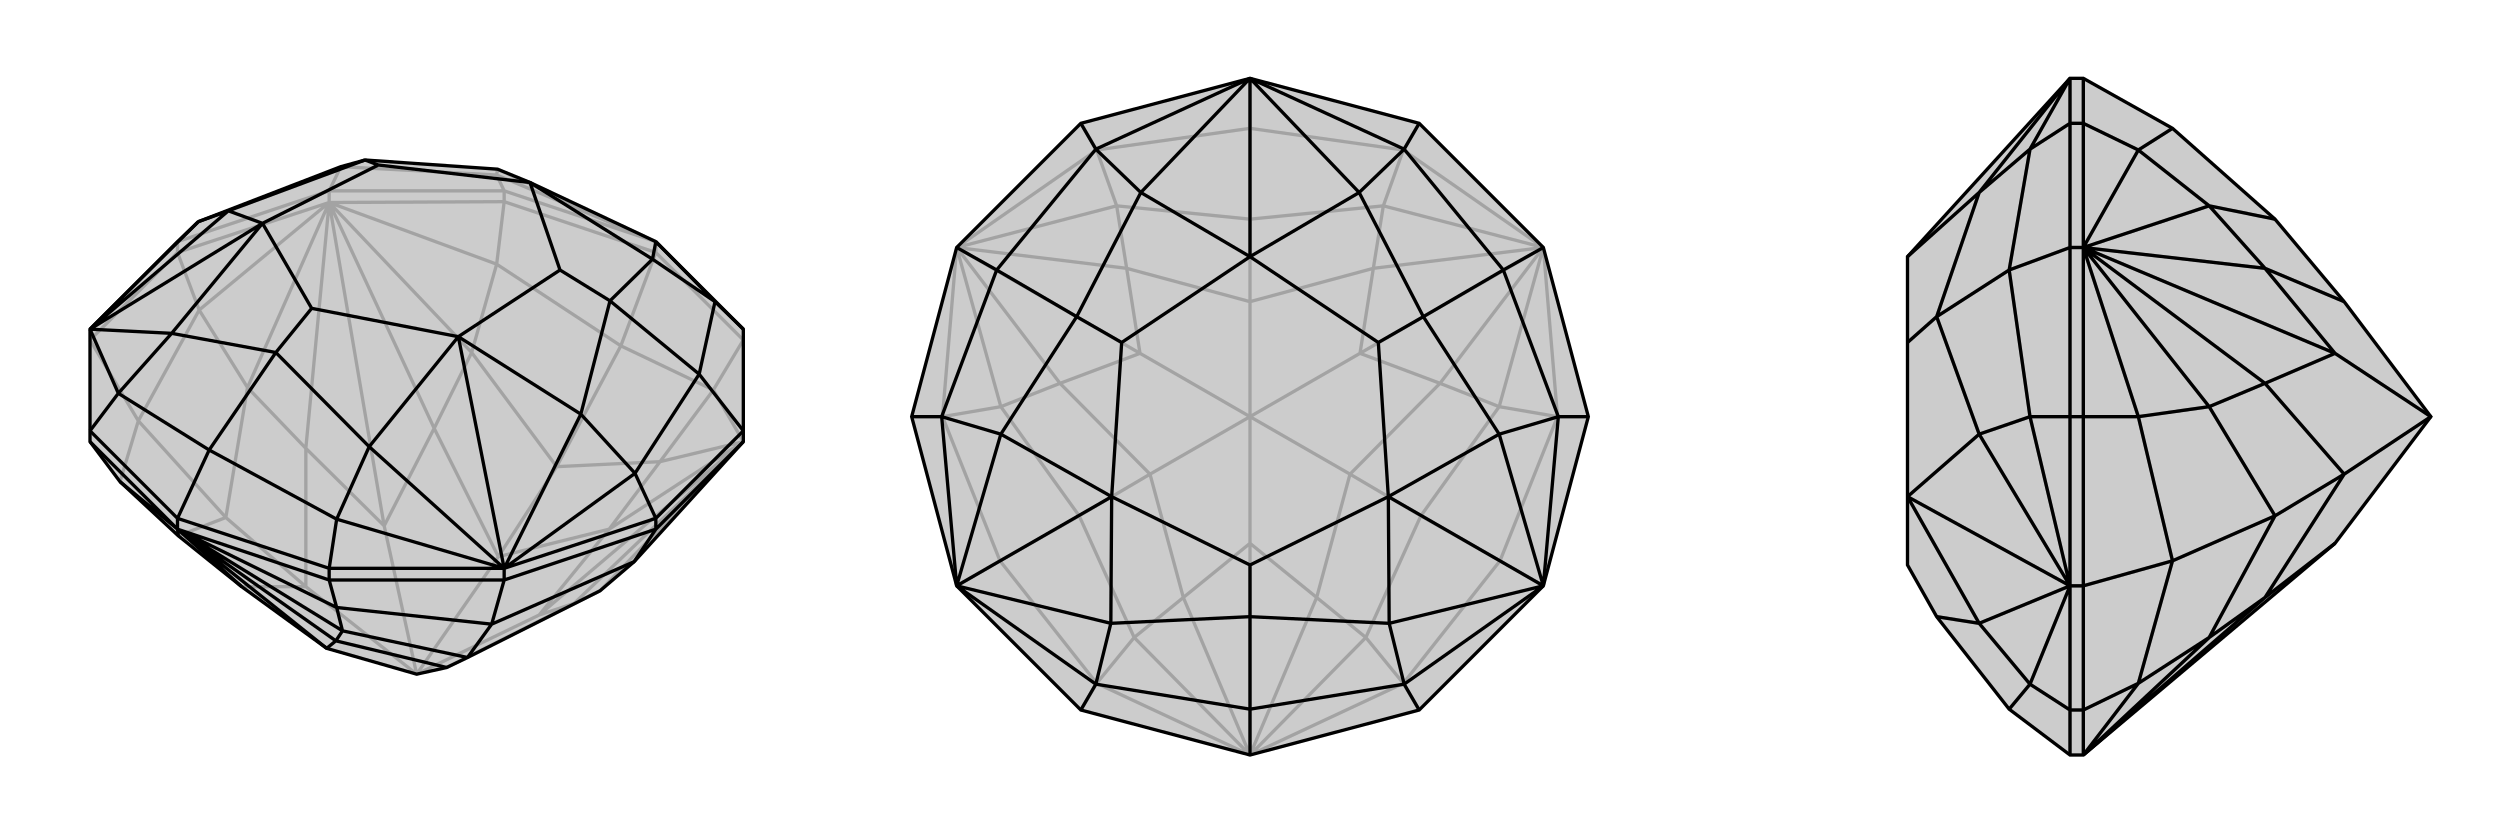 <svg xmlns="http://www.w3.org/2000/svg" viewBox="0 0 3000 1000">
    <g stroke="currentColor" stroke-width="4" fill="none" transform="translate(0 -31)">
        <path fill="currentColor" stroke="none" fill-opacity=".2" d="M144,609L214,674L290,735L392,809L500,840L536,832L561,820L720,740L761,705L892,561L892,548L892,426L787,321L636,250L597,234L438,223L409,231L238,297L213,321L108,426L108,548L108,561z" />
<path stroke-opacity=".2" d="M787,334L787,321M605,273L605,260M395,274L395,260M213,334L213,321M892,439L787,334M892,439L856,499M787,334L605,273M787,334L745,446M605,273L395,274M605,273L596,348M213,334L395,274M213,334L108,439M213,334L239,403M108,439L166,536M892,561L856,499M395,274L596,348M395,274L239,403M144,609L166,536M856,499L745,446M856,499L792,585M596,348L745,446M596,348L566,454M745,446L668,591M239,403L166,536M239,403L297,496M166,536L271,652M892,561L720,740M892,561L792,585M395,274L566,454M395,274L297,496M214,674L271,652M720,740L689,755M792,585L668,591M792,585L731,666M668,591L566,454M566,454L521,545M668,591L598,699M297,496L271,652M297,496L367,569M271,652L367,735M892,561L689,755M892,561L731,666M892,561L647,769M395,274L521,545M395,274L367,569M395,274L461,662M290,735L367,735M731,666L598,699M731,666L647,769M689,755L536,832M689,755L647,769M647,769L500,840M367,569L367,735M367,569L461,662M367,735L500,840M521,545L598,699M521,545L461,662M598,699L500,840M500,840L461,662M213,321L395,260M605,260L395,260M395,260L409,231M605,260L787,321M605,260L596,241M787,321L596,241M409,231L596,241M596,241L597,234M787,321L597,234" />
<path d="M144,609L214,674L290,735L392,809L500,840L536,832L561,820L720,740L761,705L892,561L892,548L892,426L787,321L636,250L597,234L438,223L409,231L238,297L213,321L108,426L108,548L108,561z" />
<path d="M395,727L395,713M605,727L605,713M787,666L787,653M213,666L213,653M395,727L213,666M395,727L605,727M395,727L404,760M605,727L787,666M605,727L590,780M787,666L892,561M787,666L761,705M108,561L213,666M213,666L144,609M213,666L404,760M404,760L590,780M404,760L411,788M761,705L590,780M590,780L561,820M213,666L214,674M213,666L411,788M411,788L561,820M411,788L403,800M213,666L290,735M213,666L403,800M213,666L392,809M403,800L536,832M403,800L392,809M213,653L395,713M213,653L108,548M213,653L251,571M892,548L787,653M892,548L839,480M892,426L858,393M395,713L605,713M395,713L404,654M787,653L605,713M787,653L762,599M108,548L142,503M787,321L858,393M605,713L762,599M605,713L404,654M108,426L142,503M108,426L238,297M839,480L858,393M858,393L783,342M404,654L251,571M404,654L443,567M839,480L762,599M762,599L697,528M839,480L732,392M238,297L274,284M251,571L142,503M142,503L206,431M251,571L331,454M787,321L783,342M605,713L443,567M605,713L697,528M605,713L550,435M108,426L274,284M108,426L206,431M108,426L315,299M783,342L732,392M783,342L636,250M443,567L331,454M443,567L550,435M697,528L732,392M697,528L550,435M732,392L672,355M274,284L438,223M274,284L315,299M438,223L454,229M206,431L331,454M315,299L206,431M331,454L374,401M636,250L672,355M636,250L454,229M550,435L374,401M550,435L672,355M315,299L454,229M315,299L374,401" />
    </g>
    <g stroke="currentColor" stroke-width="4" fill="none" transform="translate(1000 0)">
        <path fill="currentColor" stroke="none" fill-opacity=".2" d="M703,852L852,703L906,500L852,297L703,148L500,94L297,148L148,297L94,500L148,703L297,852L500,906z" />
<path stroke-opacity=".2" d="M703,852L684,820M852,703L800,673M906,500L869,500M703,148L684,180M500,94L500,154M297,148L316,180M94,500L131,500M148,703L200,673M297,852L316,820M500,906L316,820M500,906L684,820M852,297L869,500M852,297L684,180M148,297L316,180M148,297L131,500M316,820L200,673M316,820L361,765M684,820L800,673M684,820L639,765M869,500L800,673M869,500L799,488M800,673L705,619M684,180L500,154M684,180L660,247M316,180L500,154M316,180L340,247M500,154L500,263M131,500L200,673M131,500L201,488M200,673L295,619M500,906L361,765M500,906L639,765M852,297L799,488M852,297L660,247M148,297L340,247M148,297L201,488M361,765L295,619M361,765L420,717M639,765L705,619M639,765L580,717M799,488L705,619M799,488L728,460M705,619L620,569M660,247L500,263M660,247L648,322M500,263L340,247M340,247L352,322M500,263L500,362M201,488L295,619M201,488L272,460M295,619L380,569M500,906L420,717M500,906L580,717M500,906L500,652M852,297L728,460M852,297L648,322M852,297L632,424M148,297L352,322M148,297L272,460M148,297L368,424M580,717L620,569M580,717L500,652M420,717L380,569M420,717L500,652M500,652L500,500M648,322L500,362M648,322L632,424M728,460L620,569M728,460L632,424M620,569L500,500M632,424L500,500M272,460L380,569M272,460L368,424M380,569L500,500M352,322L500,362M352,322L368,424M500,362L500,500M500,500L368,424" />
<path d="M703,852L852,703L906,500L852,297L703,148L500,94L297,148L148,297L94,500L148,703L297,852L500,906z" />
<path d="M500,906L500,851M148,297L196,324M852,297L804,324M703,148L685,179M297,148L315,179M703,852L685,821M906,500L870,500M94,500L130,500M297,852L315,821M500,94L315,179M500,94L685,179M852,703L870,500M852,703L685,821M148,703L315,821M148,703L130,500M804,324L685,179M685,179L631,231M196,324L315,179M315,179L369,231M685,821L500,851M685,821L667,748M804,324L870,500M870,500L799,521M804,324L708,380M196,324L130,500M130,500L201,521M196,324L292,380M500,851L315,821M315,821L333,748M500,851L500,740M500,94L631,231M500,94L369,231M500,94L500,308M852,703L667,748M852,703L799,521M852,703L666,596M148,703L201,521M148,703L333,748M148,703L334,596M631,231L708,380M631,231L500,308M369,231L292,380M500,308L369,231M667,748L500,740M667,748L666,596M799,521L708,380M799,521L666,596M708,380L654,411M201,521L292,380M201,521L334,596M292,380L346,411M333,748L500,740M334,596L333,748M500,740L500,678M500,308L654,411M500,308L346,411M666,596L500,678M666,596L654,411M334,596L346,411M334,596L500,678" />
    </g>
    <g stroke="currentColor" stroke-width="4" fill="none" transform="translate(2000 0)">
        <path fill="currentColor" stroke="none" fill-opacity=".2" d="M607,154L730,263L813,362L917,500L802,652L500,906L484,906L411,851L324,740L289,678L289,596L289,411L289,308L484,94L500,94z" />
<path stroke-opacity=".2" d="M500,148L484,148M500,297L484,297M500,500L484,500M500,703L484,703M500,852L484,852M500,94L500,148M500,148L500,297M500,148L566,180M500,500L500,297M500,500L500,703M500,500L566,500M500,703L500,852M500,703L607,673M500,852L500,906M500,852L566,820M500,906L566,820M500,297L566,180M500,297L566,500M566,820L607,673M566,820L651,765M566,180L607,154M566,180L651,247M566,500L607,673M566,500L651,488M607,673L730,619M500,906L651,765M500,297L651,247M500,297L651,488M651,765L730,619M651,765L718,717M730,263L651,247M651,247L718,322M651,488L730,619M651,488L718,460M730,619L813,569M500,906L718,717M500,297L718,322M500,297L718,460M500,297L802,424M718,717L813,569M718,717L802,652M718,460L813,569M718,460L802,424M813,569L917,500M718,322L813,362M718,322L802,424M917,500L802,424M484,906L484,852M484,500L484,297M484,148L484,297M484,297L411,324M484,148L484,94M484,148L436,179M484,500L484,703M484,500L436,500M484,703L484,852M484,852L436,821M484,94L436,179M484,703L436,821M484,703L436,500M411,324L436,179M436,179L375,231M411,324L436,500M436,500L375,521M411,324L324,380M411,851L436,821M436,821L375,748M484,94L375,231M484,703L375,521M484,703L375,748M484,703L289,596M375,231L324,380M289,308L375,231M375,521L324,380M375,521L289,596M324,380L289,411M375,748L324,740M289,596L375,748" />
<path d="M607,154L730,263L813,362L917,500L802,652L500,906L484,906L411,851L324,740L289,678L289,596L289,411L289,308L484,94L500,94z" />
<path d="M500,852L484,852M500,703L484,703M500,500L484,500M500,297L484,297M500,148L484,148M500,852L500,906M500,852L500,703M500,852L566,820M500,703L500,500M500,703L607,673M500,500L500,297M500,500L566,500M500,148L500,297M500,148L500,94M500,148L566,180M500,906L566,820M500,297L566,500M500,297L566,180M566,820L607,673M566,820L651,765M566,500L607,673M566,500L651,488M607,673L730,619M566,180L607,154M566,180L651,247M500,906L651,765M500,297L651,488M500,297L651,247M651,765L730,619M651,765L718,717M651,488L730,619M651,488L718,460M730,619L813,569M651,247L730,263M651,247L718,322M500,906L718,717M500,297L718,460M500,297L718,322M500,297L802,424M718,717L813,569M718,717L802,652M718,322L813,362M718,322L802,424M718,460L813,569M718,460L802,424M813,569L917,500M802,424L917,500M484,906L484,852M484,297L484,148M484,297L484,500M484,297L411,324M484,148L484,94M484,148L436,179M484,852L484,703M484,852L436,821M484,500L484,703M484,500L436,500M484,94L436,179M484,703L436,500M484,703L436,821M411,324L436,179M436,179L375,231M436,821L411,851M436,821L375,748M411,324L436,500M436,500L375,521M411,324L324,380M484,94L375,231M484,703L375,748M484,703L375,521M484,703L289,596M375,231L324,380M375,231L289,308M375,748L324,740M375,748L289,596M375,521L324,380M375,521L289,596M324,380L289,411" />
    </g>
</svg>